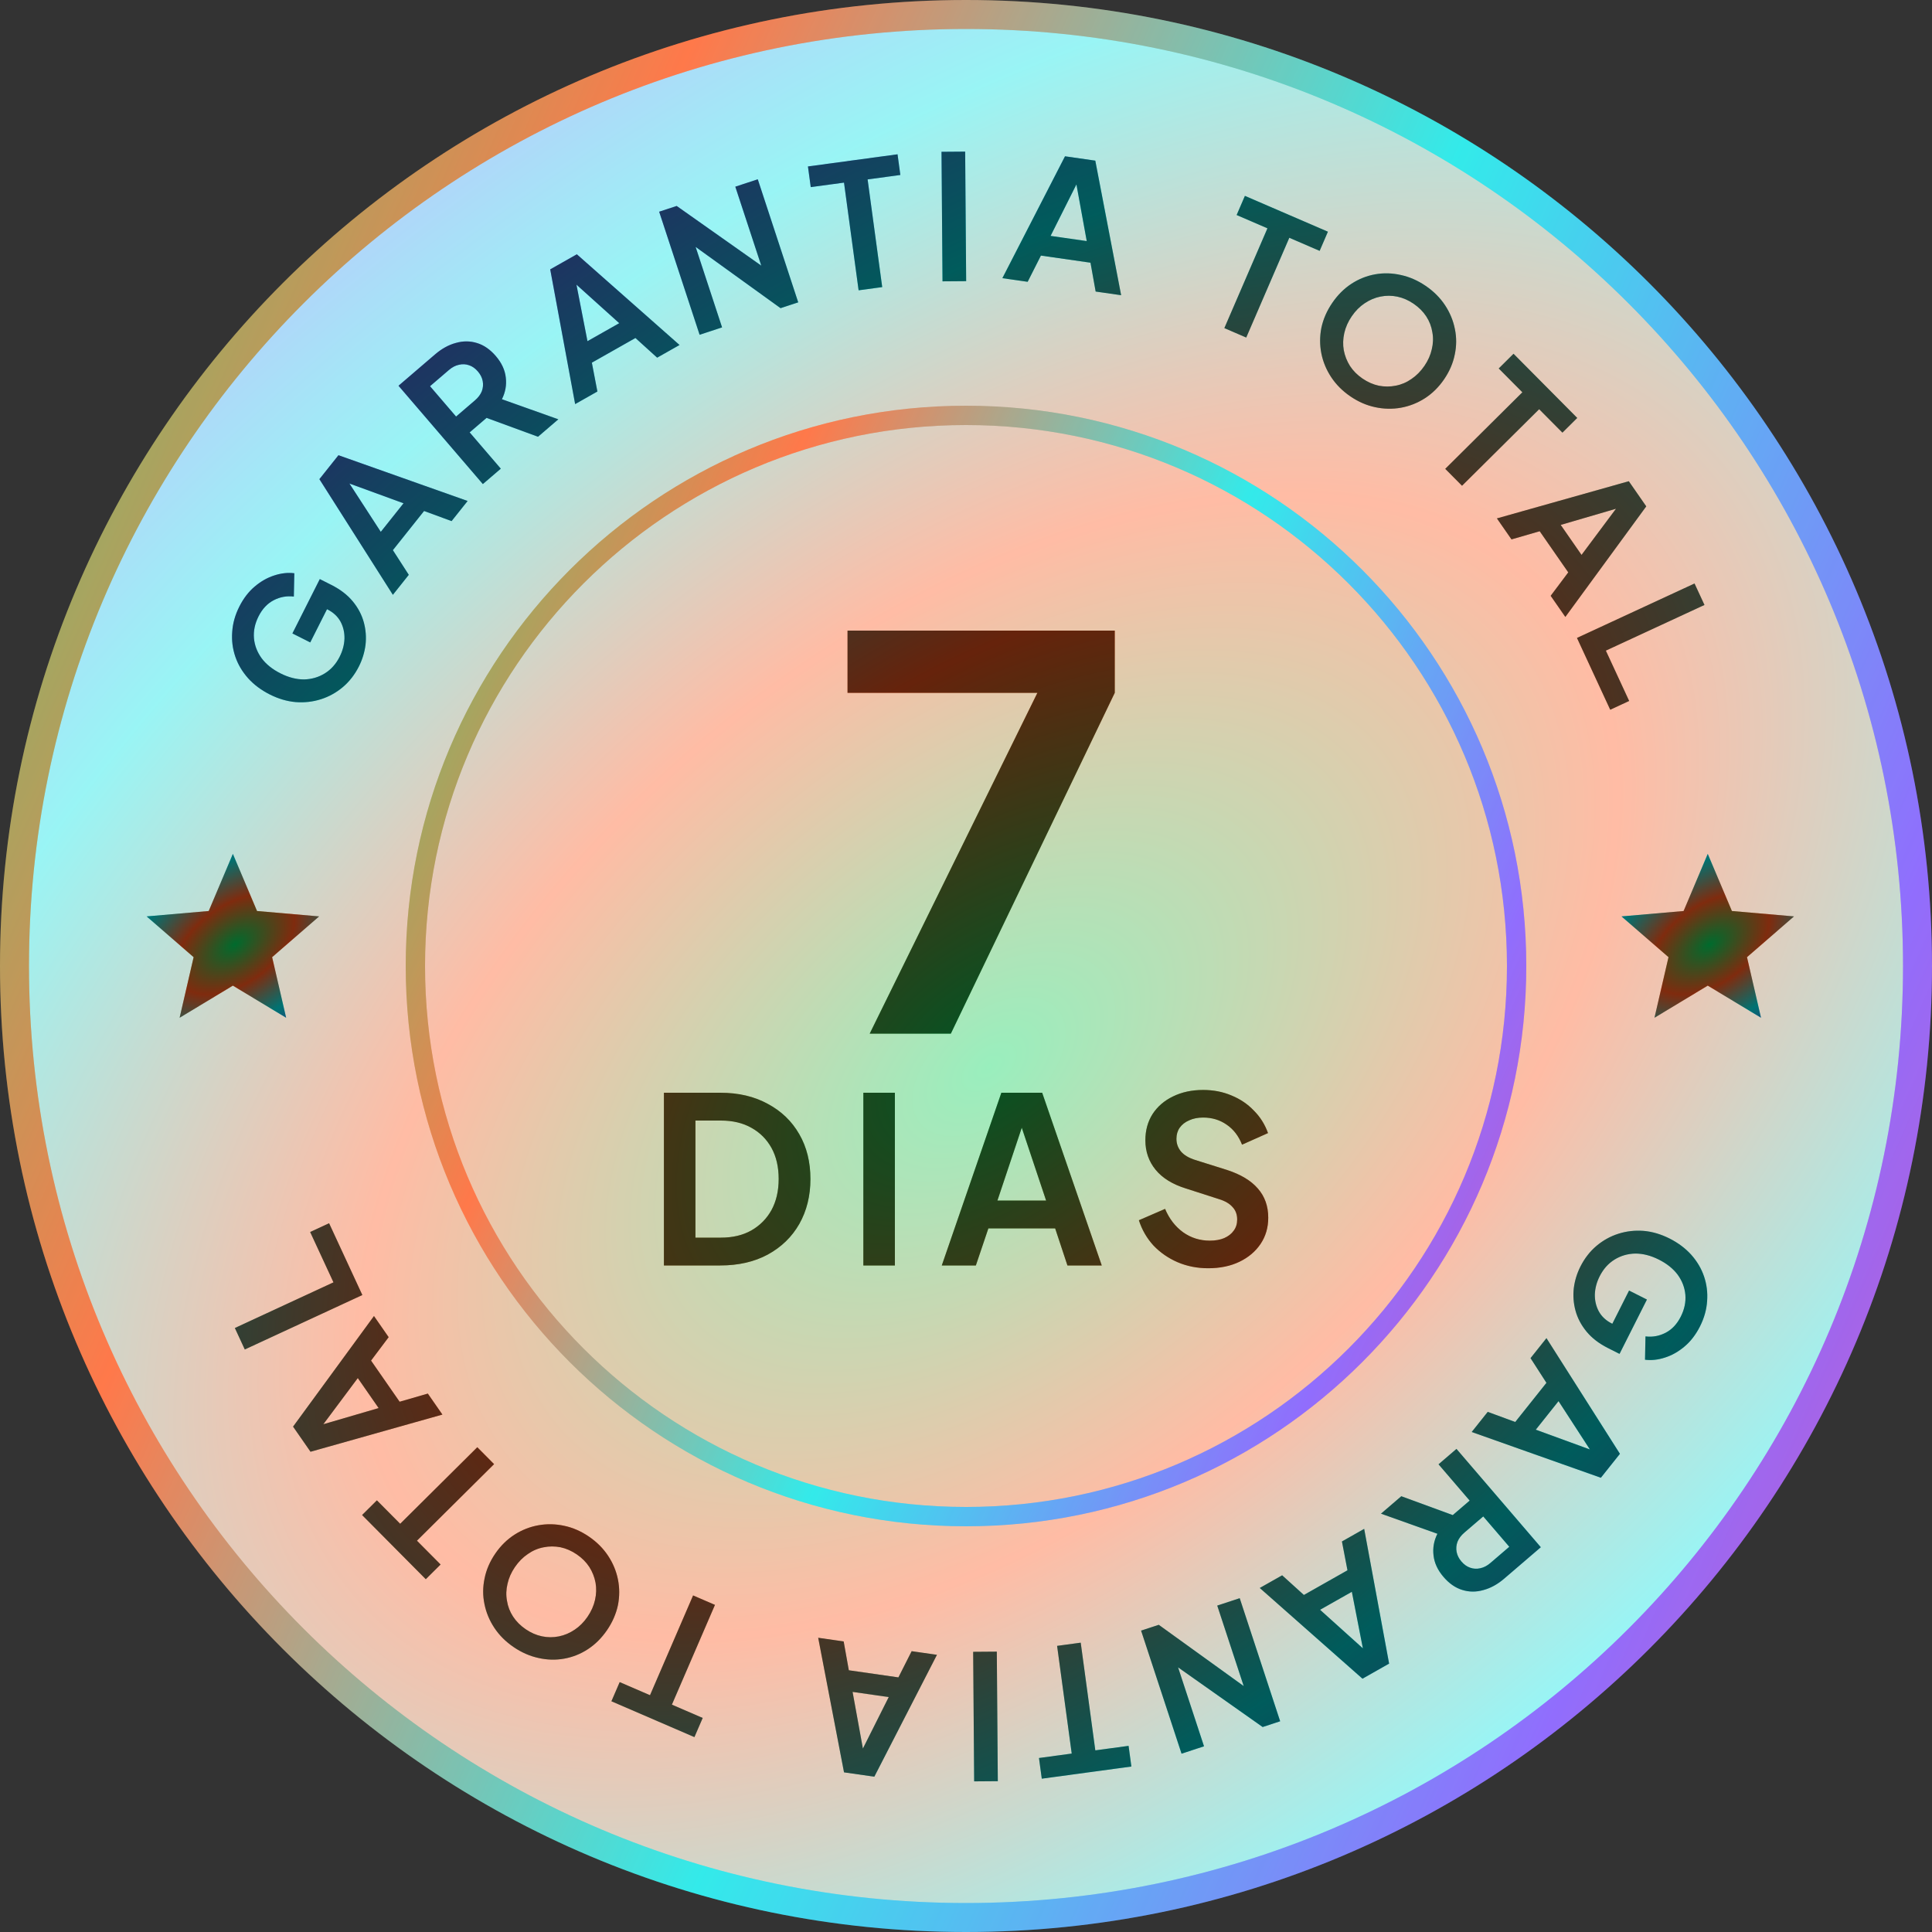 <svg width="200" height="200" viewBox="0 0 200 200" fill="none" xmlns="http://www.w3.org/2000/svg">
<rect x="0" y="0" width="200" height="200" fill="#333333" stroke="none"/>
<path d="M198.5 100C198.5 154.4 154.4 198.5 100 198.5C45.6 198.5 1.5 154.4 1.5 100C1.5 45.6 45.6 1.5 100 1.5C154.4 1.5 198.5 45.6 198.5 100Z" fill="url(#paint0_angular_653_2242)"/>
<path d="M198.5 100C198.5 154.4 154.4 198.5 100 198.5C45.6 198.5 1.5 154.4 1.5 100C1.5 45.6 45.6 1.5 100 1.5C154.4 1.5 198.5 45.6 198.5 100Z" fill="white" fill-opacity="0.6"/>
<path d="M198.5 100C198.5 154.4 154.4 198.5 100 198.5C45.6 198.5 1.5 154.4 1.5 100C1.5 45.6 45.6 1.5 100 1.5C154.4 1.5 198.5 45.6 198.5 100Z" stroke="url(#paint1_linear_653_2242)" stroke-width="3"/>
<path d="M198.5 100C198.5 154.4 154.4 198.5 100 198.5C45.6 198.5 1.5 154.4 1.5 100C1.5 45.6 45.6 1.5 100 1.5C154.4 1.5 198.5 45.6 198.5 100Z" stroke="white" stroke-opacity="0.2" stroke-width="3"/>
<path d="M157 100C157 131.48 131.48 157 100 157C68.52 157 43 131.48 43 100C43 68.52 68.52 43 100 43C131.48 43 157 68.52 157 100Z" stroke="url(#paint2_linear_653_2242)" stroke-width="2"/>
<path d="M157 100C157 131.48 131.48 157 100 157C68.52 157 43 131.48 43 100C43 68.52 68.52 43 100 43C131.48 43 157 68.52 157 100Z" stroke="white" stroke-opacity="0.2" stroke-width="2"/>
<path fill-rule="evenodd" clip-rule="evenodd" d="M97.569 29.124L97.465 15.714L99.913 15.695L100.017 29.105L97.569 29.124ZM87.371 18.904L88.883 30.052L91.327 29.721L89.815 18.573L93.204 18.113L92.913 15.973L83.638 17.231L83.929 19.371L87.371 18.904ZM72.424 34.656L68.236 21.916L70.049 21.321L78.806 27.498L76.119 19.325L78.445 18.561L82.632 31.3L80.803 31.901L72.011 25.561L74.749 33.891L72.424 34.656ZM56.958 27.884L59.539 41.833L61.842 40.529L61.269 37.544L65.78 34.99L68.029 37.026L70.347 35.714L59.715 26.324L56.958 27.884ZM64.105 33.456L60.815 35.319L59.674 29.467L64.105 33.456ZM49.985 50.111L41.253 39.933L45.037 36.687C45.729 36.093 46.449 35.697 47.196 35.499C47.944 35.284 48.676 35.289 49.39 35.514C50.097 35.729 50.744 36.179 51.33 36.862C51.931 37.563 52.275 38.304 52.36 39.085C52.454 39.858 52.32 40.605 51.958 41.327L57.799 43.407L55.695 45.212L50.37 43.259L48.619 44.76L51.843 48.517L49.985 50.111ZM47.213 43.121L49.167 41.445C49.504 41.156 49.74 40.842 49.877 40.504C50.005 40.156 50.037 39.805 49.97 39.451C49.904 39.097 49.737 38.765 49.472 38.456C49.198 38.137 48.896 37.922 48.564 37.812C48.224 37.692 47.876 37.674 47.521 37.758C47.158 37.832 46.808 38.014 46.471 38.303L44.517 39.979L47.213 43.121ZM33.063 49.602L40.67 61.576L42.318 59.506L40.671 56.952L43.901 52.897L46.748 53.945L48.408 51.861L35.037 47.124L33.063 49.602ZM41.774 52.1L39.419 55.057L36.174 50.055L41.774 52.1ZM37.156 68.985C36.723 69.842 36.168 70.556 35.49 71.128C34.812 71.7 34.056 72.119 33.224 72.384C32.391 72.65 31.521 72.749 30.614 72.681C29.713 72.603 28.818 72.34 27.928 71.891C27.039 71.443 26.292 70.885 25.688 70.217C25.079 69.533 24.636 68.786 24.36 67.975C24.078 67.147 23.971 66.293 24.039 65.414C24.095 64.528 24.34 63.657 24.772 62.8C25.204 61.943 25.735 61.25 26.365 60.721C27 60.181 27.678 59.797 28.398 59.568C29.107 59.335 29.797 59.259 30.467 59.342L30.419 61.757C29.684 61.669 28.988 61.795 28.332 62.136C27.677 62.477 27.154 63.034 26.765 63.805C26.387 64.555 26.229 65.308 26.29 66.065C26.358 66.812 26.621 67.502 27.08 68.137C27.545 68.761 28.195 69.284 29.031 69.705C29.866 70.127 30.681 70.336 31.476 70.334C32.265 70.315 32.982 70.106 33.627 69.705C34.273 69.305 34.785 68.73 35.163 67.98C35.471 67.369 35.637 66.747 35.66 66.114C35.673 65.475 35.538 64.89 35.256 64.358C34.962 63.82 34.51 63.397 33.9 63.089L33.852 63.065L32.117 66.504L30.269 65.572L33.106 59.947L34.311 60.555C35.232 61.02 35.968 61.586 36.519 62.253C37.069 62.92 37.45 63.643 37.662 64.422C37.869 65.185 37.928 65.961 37.84 66.749C37.74 67.532 37.512 68.278 37.156 68.985ZM25.341 139.697L37.51 134.062L34.068 126.63L32.108 127.538L34.521 132.748L24.313 137.476L25.341 139.697ZM163.603 131.116C164.035 130.259 164.59 129.545 165.268 128.973C165.947 128.401 166.702 127.982 167.535 127.717C168.368 127.451 169.237 127.352 170.144 127.42C171.045 127.498 171.941 127.762 172.83 128.21C173.719 128.659 174.466 129.217 175.07 129.884C175.679 130.568 176.122 131.315 176.399 132.127C176.68 132.954 176.787 133.808 176.72 134.688C176.663 135.573 176.418 136.444 175.986 137.301C175.554 138.158 175.023 138.852 174.393 139.381C173.758 139.921 173.081 140.305 172.361 140.533C171.651 140.767 170.962 140.842 170.291 140.759L170.34 138.344C171.075 138.433 171.77 138.306 172.426 137.965C173.082 137.624 173.604 137.068 173.993 136.296C174.372 135.546 174.53 134.793 174.468 134.036C174.401 133.29 174.138 132.599 173.678 131.964C173.214 131.34 172.563 130.817 171.728 130.396C170.892 129.974 170.077 129.765 169.283 129.768C168.494 129.786 167.776 129.996 167.131 130.396C166.486 130.796 165.974 131.371 165.596 132.121C165.288 132.732 165.122 133.354 165.098 133.987C165.085 134.626 165.22 135.211 165.503 135.744C165.796 136.281 166.248 136.704 166.859 137.012L166.907 137.036L168.641 133.597L170.49 134.529L167.653 140.154L166.447 139.546C165.526 139.082 164.79 138.516 164.24 137.848C163.689 137.181 163.308 136.458 163.096 135.679C162.889 134.916 162.83 134.14 162.919 133.352C163.018 132.569 163.246 131.824 163.603 131.116ZM160.089 138.525L167.695 150.499L165.721 152.977L152.35 148.24L154.01 146.156L156.857 147.204L160.087 143.15L158.44 140.595L160.089 138.525ZM161.339 145.045L158.984 148.001L164.584 150.046L161.339 145.045ZM159.505 160.168L150.774 149.99L148.916 151.584L152.139 155.341L150.389 156.842L145.063 154.889L142.959 156.694L148.8 158.775C148.438 159.496 148.305 160.243 148.399 161.016C148.484 161.797 148.827 162.538 149.429 163.239C150.015 163.923 150.661 164.372 151.368 164.588C152.083 164.813 152.814 164.817 153.562 164.602C154.309 164.404 155.029 164.008 155.721 163.414L159.505 160.168ZM151.592 158.656L153.545 156.98L156.241 160.122L154.287 161.798C153.95 162.088 153.6 162.269 153.237 162.344C152.882 162.427 152.534 162.409 152.195 162.289C151.863 162.179 151.56 161.964 151.287 161.646C151.021 161.336 150.855 161.004 150.788 160.65C150.722 160.296 150.753 159.945 150.882 159.598C151.018 159.259 151.255 158.945 151.592 158.656ZM141.219 158.268L143.8 172.217L141.044 173.778L130.411 164.387L132.729 163.075L134.978 165.111L139.49 162.557L138.917 159.572L141.219 158.268ZM139.943 164.782L136.654 166.645L141.084 170.634L139.943 164.782ZM132.522 178.185L128.335 165.445L126.009 166.21L128.748 174.541L119.956 168.2L118.126 168.801L122.314 181.541L124.639 180.776L121.953 172.603L130.71 178.781L132.522 178.185ZM111.875 170.049L113.387 181.197L116.83 180.73L117.12 182.87L107.845 184.129L107.555 181.988L110.944 181.528L109.431 170.381L111.875 170.049ZM103.293 184.387L103.189 170.977L100.742 170.996L100.845 184.406L103.293 184.387ZM96.993 171.306L90.509 183.923L87.373 183.473L84.699 169.542L87.336 169.92L87.871 172.906L93.003 173.643L94.374 170.93L96.993 171.306ZM92.001 175.681L88.259 175.144L89.327 181.01L92.001 175.681ZM69.553 176.465L74.013 166.137L71.749 165.159L67.289 175.487L64.15 174.132L63.293 176.115L71.886 179.825L72.743 177.842L69.553 176.465ZM60.974 159.073C61.786 159.628 62.446 160.29 62.953 161.058C63.46 161.826 63.8 162.647 63.973 163.521C64.146 164.396 64.144 165.281 63.967 166.177C63.773 167.077 63.399 167.933 62.844 168.746C62.282 169.568 61.62 170.227 60.858 170.725C60.097 171.222 59.278 171.548 58.401 171.704C57.523 171.861 56.638 171.837 55.745 171.634C54.846 171.44 53.985 171.062 53.163 170.5C52.34 169.938 51.676 169.273 51.169 168.505C50.662 167.737 50.322 166.916 50.149 166.042C49.969 165.177 49.973 164.3 50.16 163.411C50.336 162.514 50.706 161.655 51.268 160.832C51.823 160.02 52.49 159.364 53.268 158.864C54.039 158.373 54.864 158.05 55.741 157.894C56.618 157.738 57.506 157.756 58.406 157.95C59.296 158.137 60.152 158.511 60.974 159.073ZM59.715 160.916C59.17 160.543 58.605 160.295 58.021 160.172C57.43 160.059 56.847 160.06 56.273 160.177C55.69 160.286 55.146 160.518 54.643 160.872C54.129 161.218 53.683 161.669 53.304 162.224C52.925 162.779 52.67 163.353 52.54 163.948C52.393 164.545 52.374 165.136 52.484 165.719C52.577 166.306 52.787 166.849 53.114 167.349C53.441 167.849 53.877 168.285 54.422 168.658C54.957 169.023 55.517 169.268 56.101 169.391C56.685 169.514 57.273 169.516 57.863 169.397C58.437 169.28 58.981 169.048 59.494 168.702C60.001 168.365 60.444 167.919 60.823 167.364C61.202 166.809 61.46 166.23 61.597 165.626C61.734 165.021 61.752 164.431 61.653 163.854C61.543 163.27 61.328 162.723 61.008 162.214C60.681 161.714 60.249 161.281 59.715 160.916ZM43.163 159.492L51.147 151.566L49.41 149.816L41.426 157.742L39.016 155.315L37.483 156.836L44.078 163.479L45.611 161.957L43.163 159.492ZM45.798 146.436L32.145 150.285L30.338 147.683L38.714 136.235L40.234 138.423L38.412 140.849L41.369 145.107L44.289 144.263L45.798 146.436ZM39.195 145.763L37.039 142.658L33.472 147.436L39.195 145.763ZM110.249 16.179L103.765 28.796L106.384 29.172L107.756 26.459L112.887 27.195L113.422 30.181L116.059 30.56L113.385 16.629L110.249 16.179ZM112.499 24.957L108.757 24.42L111.431 19.091L112.499 24.957ZM126.745 33.965L131.205 23.636L128.016 22.259L128.872 20.276L137.465 23.986L136.609 25.97L133.469 24.614L129.009 34.942L126.745 33.965ZM137.805 39.043C138.312 39.811 138.972 40.473 139.784 41.028C140.606 41.59 141.462 41.965 142.352 42.151C143.252 42.345 144.14 42.364 145.018 42.208C145.895 42.051 146.719 41.728 147.49 41.238C148.268 40.738 148.935 40.081 149.49 39.269C150.052 38.447 150.422 37.587 150.599 36.691C150.786 35.801 150.789 34.924 150.609 34.06C150.437 33.186 150.097 32.364 149.59 31.596C149.083 30.828 148.418 30.163 147.596 29.601C146.774 29.039 145.913 28.661 145.013 28.468C144.12 28.264 143.235 28.241 142.358 28.397C141.48 28.553 140.661 28.88 139.9 29.377C139.138 29.874 138.477 30.533 137.915 31.356C137.359 32.168 136.985 33.024 136.791 33.924C136.615 34.82 136.613 35.706 136.785 36.58C136.958 37.454 137.298 38.275 137.805 39.043ZM142.738 39.929C142.153 39.806 141.589 39.558 141.044 39.186C140.509 38.82 140.078 38.387 139.751 37.887C139.431 37.378 139.216 36.831 139.106 36.247C139.006 35.67 139.025 35.08 139.161 34.476C139.298 33.871 139.556 33.292 139.936 32.737C140.315 32.182 140.758 31.737 141.264 31.4C141.778 31.053 142.321 30.821 142.895 30.705C143.485 30.585 144.073 30.587 144.657 30.71C145.242 30.834 145.801 31.078 146.336 31.444C146.881 31.816 147.317 32.252 147.644 32.752C147.971 33.252 148.181 33.795 148.274 34.382C148.384 34.966 148.365 35.556 148.219 36.154C148.088 36.748 147.834 37.322 147.455 37.877C147.075 38.432 146.629 38.883 146.116 39.23C145.612 39.583 145.069 39.815 144.485 39.925C143.911 40.041 143.329 40.043 142.738 39.929ZM149.611 48.535L157.595 40.609L155.148 38.144L156.681 36.622L163.275 43.265L161.742 44.787L159.333 42.36L151.349 50.285L149.611 48.535ZM168.613 49.816L154.96 53.665L156.469 55.838L159.389 54.994L162.346 59.252L160.525 61.678L162.044 63.866L170.42 52.418L168.613 49.816ZM163.72 57.443L161.564 54.339L167.286 52.666L163.72 57.443ZM163.248 66.039L175.417 60.404L176.446 62.625L166.237 67.353L168.65 72.563L166.69 73.471L163.248 66.039ZM90.032 107L107.392 71.72H87.736V65.28H115.4V71.72L98.432 107H90.032ZM125.072 131.288C123.936 131.288 122.88 131.08 121.904 130.664C120.944 130.248 120.112 129.672 119.408 128.936C118.72 128.184 118.216 127.312 117.896 126.32L120.608 125.144C121.04 126.168 121.664 126.976 122.48 127.568C123.296 128.144 124.216 128.432 125.24 128.432C125.816 128.432 126.312 128.344 126.728 128.168C127.16 127.976 127.488 127.72 127.712 127.4C127.952 127.08 128.072 126.696 128.072 126.248C128.072 125.72 127.912 125.288 127.592 124.952C127.288 124.6 126.824 124.328 126.2 124.136L122.768 123.032C121.376 122.6 120.328 121.952 119.624 121.088C118.92 120.224 118.568 119.208 118.568 118.04C118.568 117.016 118.816 116.112 119.312 115.328C119.824 114.544 120.528 113.936 121.424 113.504C122.336 113.056 123.376 112.832 124.544 112.832C125.616 112.832 126.6 113.024 127.496 113.408C128.392 113.776 129.16 114.296 129.8 114.968C130.456 115.624 130.944 116.4 131.264 117.296L128.576 118.496C128.224 117.6 127.696 116.912 126.992 116.432C126.288 115.936 125.472 115.688 124.544 115.688C124 115.688 123.52 115.784 123.104 115.976C122.688 116.152 122.36 116.408 122.12 116.744C121.896 117.064 121.784 117.448 121.784 117.896C121.784 118.392 121.944 118.832 122.264 119.216C122.584 119.584 123.072 119.872 123.728 120.08L127.016 121.112C128.44 121.576 129.504 122.216 130.208 123.032C130.928 123.848 131.288 124.856 131.288 126.056C131.288 127.08 131.024 127.984 130.496 128.768C129.968 129.552 129.24 130.168 128.312 130.616C127.384 131.064 126.304 131.288 125.072 131.288ZM68.728 131V113.12H74.56C76.448 113.12 78.088 113.504 79.48 114.272C80.888 115.024 81.976 116.072 82.744 117.416C83.512 118.744 83.896 120.288 83.896 122.048C83.896 123.792 83.512 125.344 82.744 126.704C81.976 128.048 80.888 129.104 79.48 129.872C78.088 130.624 76.448 131 74.56 131H68.728ZM71.992 128.12H74.632C75.848 128.12 76.896 127.872 77.776 127.376C78.672 126.864 79.368 126.16 79.864 125.264C80.36 124.352 80.608 123.28 80.608 122.048C80.608 120.8 80.36 119.728 79.864 118.832C79.368 117.936 78.672 117.24 77.776 116.744C76.896 116.248 75.848 116 74.632 116H71.992V128.12ZM89.374 131V113.12H92.638V131H89.374ZM103.661 113.12L97.493 131H101.021L102.317 127.16H109.229L110.501 131H114.053L107.885 113.12H103.661ZM105.773 116.74L108.293 124.28H103.253L105.773 116.74Z" fill="url(#paint3_angular_653_2242)"/>
<path fill-rule="evenodd" clip-rule="evenodd" d="M97.569 29.124L97.465 15.714L99.913 15.695L100.017 29.105L97.569 29.124ZM87.371 18.904L88.883 30.052L91.327 29.721L89.815 18.573L93.204 18.113L92.913 15.973L83.638 17.231L83.929 19.371L87.371 18.904ZM72.424 34.656L68.236 21.916L70.049 21.321L78.806 27.498L76.119 19.325L78.445 18.561L82.632 31.3L80.803 31.901L72.011 25.561L74.749 33.891L72.424 34.656ZM56.958 27.884L59.539 41.833L61.842 40.529L61.269 37.544L65.78 34.99L68.029 37.026L70.347 35.714L59.715 26.324L56.958 27.884ZM64.105 33.456L60.815 35.319L59.674 29.467L64.105 33.456ZM49.985 50.111L41.253 39.933L45.037 36.687C45.729 36.093 46.449 35.697 47.196 35.499C47.944 35.284 48.676 35.289 49.39 35.514C50.097 35.729 50.744 36.179 51.33 36.862C51.931 37.563 52.275 38.304 52.36 39.085C52.454 39.858 52.32 40.605 51.958 41.327L57.799 43.407L55.695 45.212L50.37 43.259L48.619 44.76L51.843 48.517L49.985 50.111ZM47.213 43.121L49.167 41.445C49.504 41.156 49.74 40.842 49.877 40.504C50.005 40.156 50.037 39.805 49.97 39.451C49.904 39.097 49.737 38.765 49.472 38.456C49.198 38.137 48.896 37.922 48.564 37.812C48.224 37.692 47.876 37.674 47.521 37.758C47.158 37.832 46.808 38.014 46.471 38.303L44.517 39.979L47.213 43.121ZM33.063 49.602L40.67 61.576L42.318 59.506L40.671 56.952L43.901 52.897L46.748 53.945L48.408 51.861L35.037 47.124L33.063 49.602ZM41.774 52.1L39.419 55.057L36.174 50.055L41.774 52.1ZM37.156 68.985C36.723 69.842 36.168 70.556 35.49 71.128C34.812 71.7 34.056 72.119 33.224 72.384C32.391 72.65 31.521 72.749 30.614 72.681C29.713 72.603 28.818 72.34 27.928 71.891C27.039 71.443 26.292 70.885 25.688 70.217C25.079 69.533 24.636 68.786 24.36 67.975C24.078 67.147 23.971 66.293 24.039 65.414C24.095 64.528 24.34 63.657 24.772 62.8C25.204 61.943 25.735 61.25 26.365 60.721C27 60.181 27.678 59.797 28.398 59.568C29.107 59.335 29.797 59.259 30.467 59.342L30.419 61.757C29.684 61.669 28.988 61.795 28.332 62.136C27.677 62.477 27.154 63.034 26.765 63.805C26.387 64.555 26.229 65.308 26.29 66.065C26.358 66.812 26.621 67.502 27.08 68.137C27.545 68.761 28.195 69.284 29.031 69.705C29.866 70.127 30.681 70.336 31.476 70.334C32.265 70.315 32.982 70.106 33.627 69.705C34.273 69.305 34.785 68.73 35.163 67.98C35.471 67.369 35.637 66.747 35.66 66.114C35.673 65.475 35.538 64.89 35.256 64.358C34.962 63.82 34.51 63.397 33.9 63.089L33.852 63.065L32.117 66.504L30.269 65.572L33.106 59.947L34.311 60.555C35.232 61.02 35.968 61.586 36.519 62.253C37.069 62.92 37.45 63.643 37.662 64.422C37.869 65.185 37.928 65.961 37.84 66.749C37.74 67.532 37.512 68.278 37.156 68.985ZM25.341 139.697L37.51 134.062L34.068 126.63L32.108 127.538L34.521 132.748L24.313 137.476L25.341 139.697ZM163.603 131.116C164.035 130.259 164.59 129.545 165.268 128.973C165.947 128.401 166.702 127.982 167.535 127.717C168.368 127.451 169.237 127.352 170.144 127.42C171.045 127.498 171.941 127.762 172.83 128.21C173.719 128.659 174.466 129.217 175.07 129.884C175.679 130.568 176.122 131.315 176.399 132.127C176.68 132.954 176.787 133.808 176.72 134.688C176.663 135.573 176.418 136.444 175.986 137.301C175.554 138.158 175.023 138.852 174.393 139.381C173.758 139.921 173.081 140.305 172.361 140.533C171.651 140.767 170.962 140.842 170.291 140.759L170.34 138.344C171.075 138.433 171.77 138.306 172.426 137.965C173.082 137.624 173.604 137.068 173.993 136.296C174.372 135.546 174.53 134.793 174.468 134.036C174.401 133.29 174.138 132.599 173.678 131.964C173.214 131.34 172.563 130.817 171.728 130.396C170.892 129.974 170.077 129.765 169.283 129.768C168.494 129.786 167.776 129.996 167.131 130.396C166.486 130.796 165.974 131.371 165.596 132.121C165.288 132.732 165.122 133.354 165.098 133.987C165.085 134.626 165.22 135.211 165.503 135.744C165.796 136.281 166.248 136.704 166.859 137.012L166.907 137.036L168.641 133.597L170.49 134.529L167.653 140.154L166.447 139.546C165.526 139.082 164.79 138.516 164.24 137.848C163.689 137.181 163.308 136.458 163.096 135.679C162.889 134.916 162.83 134.14 162.919 133.352C163.018 132.569 163.246 131.824 163.603 131.116ZM160.089 138.525L167.695 150.499L165.721 152.977L152.35 148.24L154.01 146.156L156.857 147.204L160.087 143.15L158.44 140.595L160.089 138.525ZM161.339 145.045L158.984 148.001L164.584 150.046L161.339 145.045ZM159.505 160.168L150.774 149.99L148.916 151.584L152.139 155.341L150.389 156.842L145.063 154.889L142.959 156.694L148.8 158.775C148.438 159.496 148.305 160.243 148.399 161.016C148.484 161.797 148.827 162.538 149.429 163.239C150.015 163.923 150.661 164.372 151.368 164.588C152.083 164.813 152.814 164.817 153.562 164.602C154.309 164.404 155.029 164.008 155.721 163.414L159.505 160.168ZM151.592 158.656L153.545 156.98L156.241 160.122L154.287 161.798C153.95 162.088 153.6 162.269 153.237 162.344C152.882 162.427 152.534 162.409 152.195 162.289C151.863 162.179 151.56 161.964 151.287 161.646C151.021 161.336 150.855 161.004 150.788 160.65C150.722 160.296 150.753 159.945 150.882 159.598C151.018 159.259 151.255 158.945 151.592 158.656ZM141.219 158.268L143.8 172.217L141.044 173.778L130.411 164.387L132.729 163.075L134.978 165.111L139.49 162.557L138.917 159.572L141.219 158.268ZM139.943 164.782L136.654 166.645L141.084 170.634L139.943 164.782ZM132.522 178.185L128.335 165.445L126.009 166.21L128.748 174.541L119.956 168.2L118.126 168.801L122.314 181.541L124.639 180.776L121.953 172.603L130.71 178.781L132.522 178.185ZM111.875 170.049L113.387 181.197L116.83 180.73L117.12 182.87L107.845 184.129L107.555 181.988L110.944 181.528L109.431 170.381L111.875 170.049ZM103.293 184.387L103.189 170.977L100.742 170.996L100.845 184.406L103.293 184.387ZM96.993 171.306L90.509 183.923L87.373 183.473L84.699 169.542L87.336 169.92L87.871 172.906L93.003 173.643L94.374 170.93L96.993 171.306ZM92.001 175.681L88.259 175.144L89.327 181.01L92.001 175.681ZM69.553 176.465L74.013 166.137L71.749 165.159L67.289 175.487L64.15 174.132L63.293 176.115L71.886 179.825L72.743 177.842L69.553 176.465ZM60.974 159.073C61.786 159.628 62.446 160.29 62.953 161.058C63.46 161.826 63.8 162.647 63.973 163.521C64.146 164.396 64.144 165.281 63.967 166.177C63.773 167.077 63.399 167.933 62.844 168.746C62.282 169.568 61.62 170.227 60.858 170.725C60.097 171.222 59.278 171.548 58.401 171.704C57.523 171.861 56.638 171.837 55.745 171.634C54.846 171.44 53.985 171.062 53.163 170.5C52.34 169.938 51.676 169.273 51.169 168.505C50.662 167.737 50.322 166.916 50.149 166.042C49.969 165.177 49.973 164.3 50.16 163.411C50.336 162.514 50.706 161.655 51.268 160.832C51.823 160.02 52.49 159.364 53.268 158.864C54.039 158.373 54.864 158.05 55.741 157.894C56.618 157.738 57.506 157.756 58.406 157.95C59.296 158.137 60.152 158.511 60.974 159.073ZM59.715 160.916C59.17 160.543 58.605 160.295 58.021 160.172C57.43 160.059 56.847 160.06 56.273 160.177C55.69 160.286 55.146 160.518 54.643 160.872C54.129 161.218 53.683 161.669 53.304 162.224C52.925 162.779 52.67 163.353 52.54 163.948C52.393 164.545 52.374 165.136 52.484 165.719C52.577 166.306 52.787 166.849 53.114 167.349C53.441 167.849 53.877 168.285 54.422 168.658C54.957 169.023 55.517 169.268 56.101 169.391C56.685 169.514 57.273 169.516 57.863 169.397C58.437 169.28 58.981 169.048 59.494 168.702C60.001 168.365 60.444 167.919 60.823 167.364C61.202 166.809 61.46 166.23 61.597 165.626C61.734 165.021 61.752 164.431 61.653 163.854C61.543 163.27 61.328 162.723 61.008 162.214C60.681 161.714 60.249 161.281 59.715 160.916ZM43.163 159.492L51.147 151.566L49.41 149.816L41.426 157.742L39.016 155.315L37.483 156.836L44.078 163.479L45.611 161.957L43.163 159.492ZM45.798 146.436L32.145 150.285L30.338 147.683L38.714 136.235L40.234 138.423L38.412 140.849L41.369 145.107L44.289 144.263L45.798 146.436ZM39.195 145.763L37.039 142.658L33.472 147.436L39.195 145.763ZM110.249 16.179L103.765 28.796L106.384 29.172L107.756 26.459L112.887 27.195L113.422 30.181L116.059 30.56L113.385 16.629L110.249 16.179ZM112.499 24.957L108.757 24.42L111.431 19.091L112.499 24.957ZM126.745 33.965L131.205 23.636L128.016 22.259L128.872 20.276L137.465 23.986L136.609 25.97L133.469 24.614L129.009 34.942L126.745 33.965ZM137.805 39.043C138.312 39.811 138.972 40.473 139.784 41.028C140.606 41.59 141.462 41.965 142.352 42.151C143.252 42.345 144.14 42.364 145.018 42.208C145.895 42.051 146.719 41.728 147.49 41.238C148.268 40.738 148.935 40.081 149.49 39.269C150.052 38.447 150.422 37.587 150.599 36.691C150.786 35.801 150.789 34.924 150.609 34.06C150.437 33.186 150.097 32.364 149.59 31.596C149.083 30.828 148.418 30.163 147.596 29.601C146.774 29.039 145.913 28.661 145.013 28.468C144.12 28.264 143.235 28.241 142.358 28.397C141.48 28.553 140.661 28.88 139.9 29.377C139.138 29.874 138.477 30.533 137.915 31.356C137.359 32.168 136.985 33.024 136.791 33.924C136.615 34.82 136.613 35.706 136.785 36.58C136.958 37.454 137.298 38.275 137.805 39.043ZM142.738 39.929C142.153 39.806 141.589 39.558 141.044 39.186C140.509 38.82 140.078 38.387 139.751 37.887C139.431 37.378 139.216 36.831 139.106 36.247C139.006 35.67 139.025 35.08 139.161 34.476C139.298 33.871 139.556 33.292 139.936 32.737C140.315 32.182 140.758 31.737 141.264 31.4C141.778 31.053 142.321 30.821 142.895 30.705C143.485 30.585 144.073 30.587 144.657 30.71C145.242 30.834 145.801 31.078 146.336 31.444C146.881 31.816 147.317 32.252 147.644 32.752C147.971 33.252 148.181 33.795 148.274 34.382C148.384 34.966 148.365 35.556 148.219 36.154C148.088 36.748 147.834 37.322 147.455 37.877C147.075 38.432 146.629 38.883 146.116 39.23C145.612 39.583 145.069 39.815 144.485 39.925C143.911 40.041 143.329 40.043 142.738 39.929ZM149.611 48.535L157.595 40.609L155.148 38.144L156.681 36.622L163.275 43.265L161.742 44.787L159.333 42.36L151.349 50.285L149.611 48.535ZM168.613 49.816L154.96 53.665L156.469 55.838L159.389 54.994L162.346 59.252L160.525 61.678L162.044 63.866L170.42 52.418L168.613 49.816ZM163.72 57.443L161.564 54.339L167.286 52.666L163.72 57.443ZM163.248 66.039L175.417 60.404L176.446 62.625L166.237 67.353L168.65 72.563L166.69 73.471L163.248 66.039ZM90.032 107L107.392 71.72H87.736V65.28H115.4V71.72L98.432 107H90.032ZM125.072 131.288C123.936 131.288 122.88 131.08 121.904 130.664C120.944 130.248 120.112 129.672 119.408 128.936C118.72 128.184 118.216 127.312 117.896 126.32L120.608 125.144C121.04 126.168 121.664 126.976 122.48 127.568C123.296 128.144 124.216 128.432 125.24 128.432C125.816 128.432 126.312 128.344 126.728 128.168C127.16 127.976 127.488 127.72 127.712 127.4C127.952 127.08 128.072 126.696 128.072 126.248C128.072 125.72 127.912 125.288 127.592 124.952C127.288 124.6 126.824 124.328 126.2 124.136L122.768 123.032C121.376 122.6 120.328 121.952 119.624 121.088C118.92 120.224 118.568 119.208 118.568 118.04C118.568 117.016 118.816 116.112 119.312 115.328C119.824 114.544 120.528 113.936 121.424 113.504C122.336 113.056 123.376 112.832 124.544 112.832C125.616 112.832 126.6 113.024 127.496 113.408C128.392 113.776 129.16 114.296 129.8 114.968C130.456 115.624 130.944 116.4 131.264 117.296L128.576 118.496C128.224 117.6 127.696 116.912 126.992 116.432C126.288 115.936 125.472 115.688 124.544 115.688C124 115.688 123.52 115.784 123.104 115.976C122.688 116.152 122.36 116.408 122.12 116.744C121.896 117.064 121.784 117.448 121.784 117.896C121.784 118.392 121.944 118.832 122.264 119.216C122.584 119.584 123.072 119.872 123.728 120.08L127.016 121.112C128.44 121.576 129.504 122.216 130.208 123.032C130.928 123.848 131.288 124.856 131.288 126.056C131.288 127.08 131.024 127.984 130.496 128.768C129.968 129.552 129.24 130.168 128.312 130.616C127.384 131.064 126.304 131.288 125.072 131.288ZM68.728 131V113.12H74.56C76.448 113.12 78.088 113.504 79.48 114.272C80.888 115.024 81.976 116.072 82.744 117.416C83.512 118.744 83.896 120.288 83.896 122.048C83.896 123.792 83.512 125.344 82.744 126.704C81.976 128.048 80.888 129.104 79.48 129.872C78.088 130.624 76.448 131 74.56 131H68.728ZM71.992 128.12H74.632C75.848 128.12 76.896 127.872 77.776 127.376C78.672 126.864 79.368 126.16 79.864 125.264C80.36 124.352 80.608 123.28 80.608 122.048C80.608 120.8 80.36 119.728 79.864 118.832C79.368 117.936 78.672 117.24 77.776 116.744C76.896 116.248 75.848 116 74.632 116H71.992V128.12ZM89.374 131V113.12H92.638V131H89.374ZM103.661 113.12L97.493 131H101.021L102.317 127.16H109.229L110.501 131H114.053L107.885 113.12H103.661ZM105.773 116.74L108.293 124.28H103.253L105.773 116.74Z" fill="black" fill-opacity="0.6"/>
<path d="M18.594 105.357L20.045 99.085L15.179 94.866L21.607 94.308L24.107 88.393L26.607 94.308L33.036 94.866L28.17 99.085L29.621 105.357L24.107 102.031L18.594 105.357Z" fill="url(#paint4_angular_653_2242)"/>
<path d="M18.594 105.357L20.045 99.085L15.179 94.866L21.607 94.308L24.107 88.393L26.607 94.308L33.036 94.866L28.17 99.085L29.621 105.357L24.107 102.031L18.594 105.357Z" fill="black" fill-opacity="0.5"/>
<path d="M171.272 105.357L172.723 99.085L167.857 94.866L174.286 94.308L176.786 88.393L179.286 94.308L185.714 94.866L180.848 99.085L182.299 105.357L176.786 102.031L171.272 105.357Z" fill="url(#paint5_angular_653_2242)"/>
<path d="M171.272 105.357L172.723 99.085L167.857 94.866L174.286 94.308L176.786 88.393L179.286 94.308L185.714 94.866L180.848 99.085L182.299 105.357L176.786 102.031L171.272 105.357Z" fill="black" fill-opacity="0.5"/>
<defs>
<radialGradient id="paint0_angular_653_2242" cx="0" cy="0" r="1" gradientUnits="userSpaceOnUse" gradientTransform="translate(102.429 110.465) rotate(49.334) scale(167.707 285.219)">
<stop stop-color="#00D65B"/>
<stop offset="0.266" stop-color="#FF571D"/>
<stop offset="0.521" stop-color="#00E5E5"/>
<stop offset="0.766" stop-color="#7549FC"/>
<stop offset="1" stop-color="#FF0D70"/>
</radialGradient>
<linearGradient id="paint1_linear_653_2242" x1="-6.857" y1="-16.744" x2="270.042" y2="104.88" gradientUnits="userSpaceOnUse">
<stop stop-color="#00D65B"/>
<stop offset="0.266" stop-color="#FF571D"/>
<stop offset="0.521" stop-color="#00E5E5"/>
<stop offset="0.766" stop-color="#7549FC"/>
<stop offset="1" stop-color="#FF0D70"/>
</linearGradient>
<linearGradient id="paint2_linear_653_2242" x1="38.023" y1="32.288" x2="198.625" y2="102.83" gradientUnits="userSpaceOnUse">
<stop stop-color="#00D65B"/>
<stop offset="0.266" stop-color="#FF571D"/>
<stop offset="0.521" stop-color="#00E5E5"/>
<stop offset="0.766" stop-color="#7549FC"/>
<stop offset="1" stop-color="#FF0D70"/>
</linearGradient>
<radialGradient id="paint3_angular_653_2242" cx="0" cy="0" r="1" gradientUnits="userSpaceOnUse" gradientTransform="translate(102.234 108.879) rotate(52.129) scale(135.937 226.657)">
<stop stop-color="#00D65B"/>
<stop offset="0.266" stop-color="#FF571D"/>
<stop offset="0.521" stop-color="#00E5E5"/>
<stop offset="0.766" stop-color="#7549FC"/>
<stop offset="1" stop-color="#FF0D70"/>
</radialGradient>
<radialGradient id="paint4_angular_653_2242" cx="0" cy="0" r="1" gradientUnits="userSpaceOnUse" gradientTransform="translate(24.324 97.762) rotate(55.137) scale(15.241 26.087)">
<stop stop-color="#00D65B"/>
<stop offset="0.266" stop-color="#FF571D"/>
<stop offset="0.521" stop-color="#00E5E5"/>
<stop offset="0.766" stop-color="#7549FC"/>
<stop offset="1" stop-color="#FF0D70"/>
</radialGradient>
<radialGradient id="paint5_angular_653_2242" cx="0" cy="0" r="1" gradientUnits="userSpaceOnUse" gradientTransform="translate(177.003 97.762) rotate(55.137) scale(15.241 26.087)">
<stop stop-color="#00D65B"/>
<stop offset="0.266" stop-color="#FF571D"/>
<stop offset="0.521" stop-color="#00E5E5"/>
<stop offset="0.766" stop-color="#7549FC"/>
<stop offset="1" stop-color="#FF0D70"/>
</radialGradient>
</defs>
</svg>

